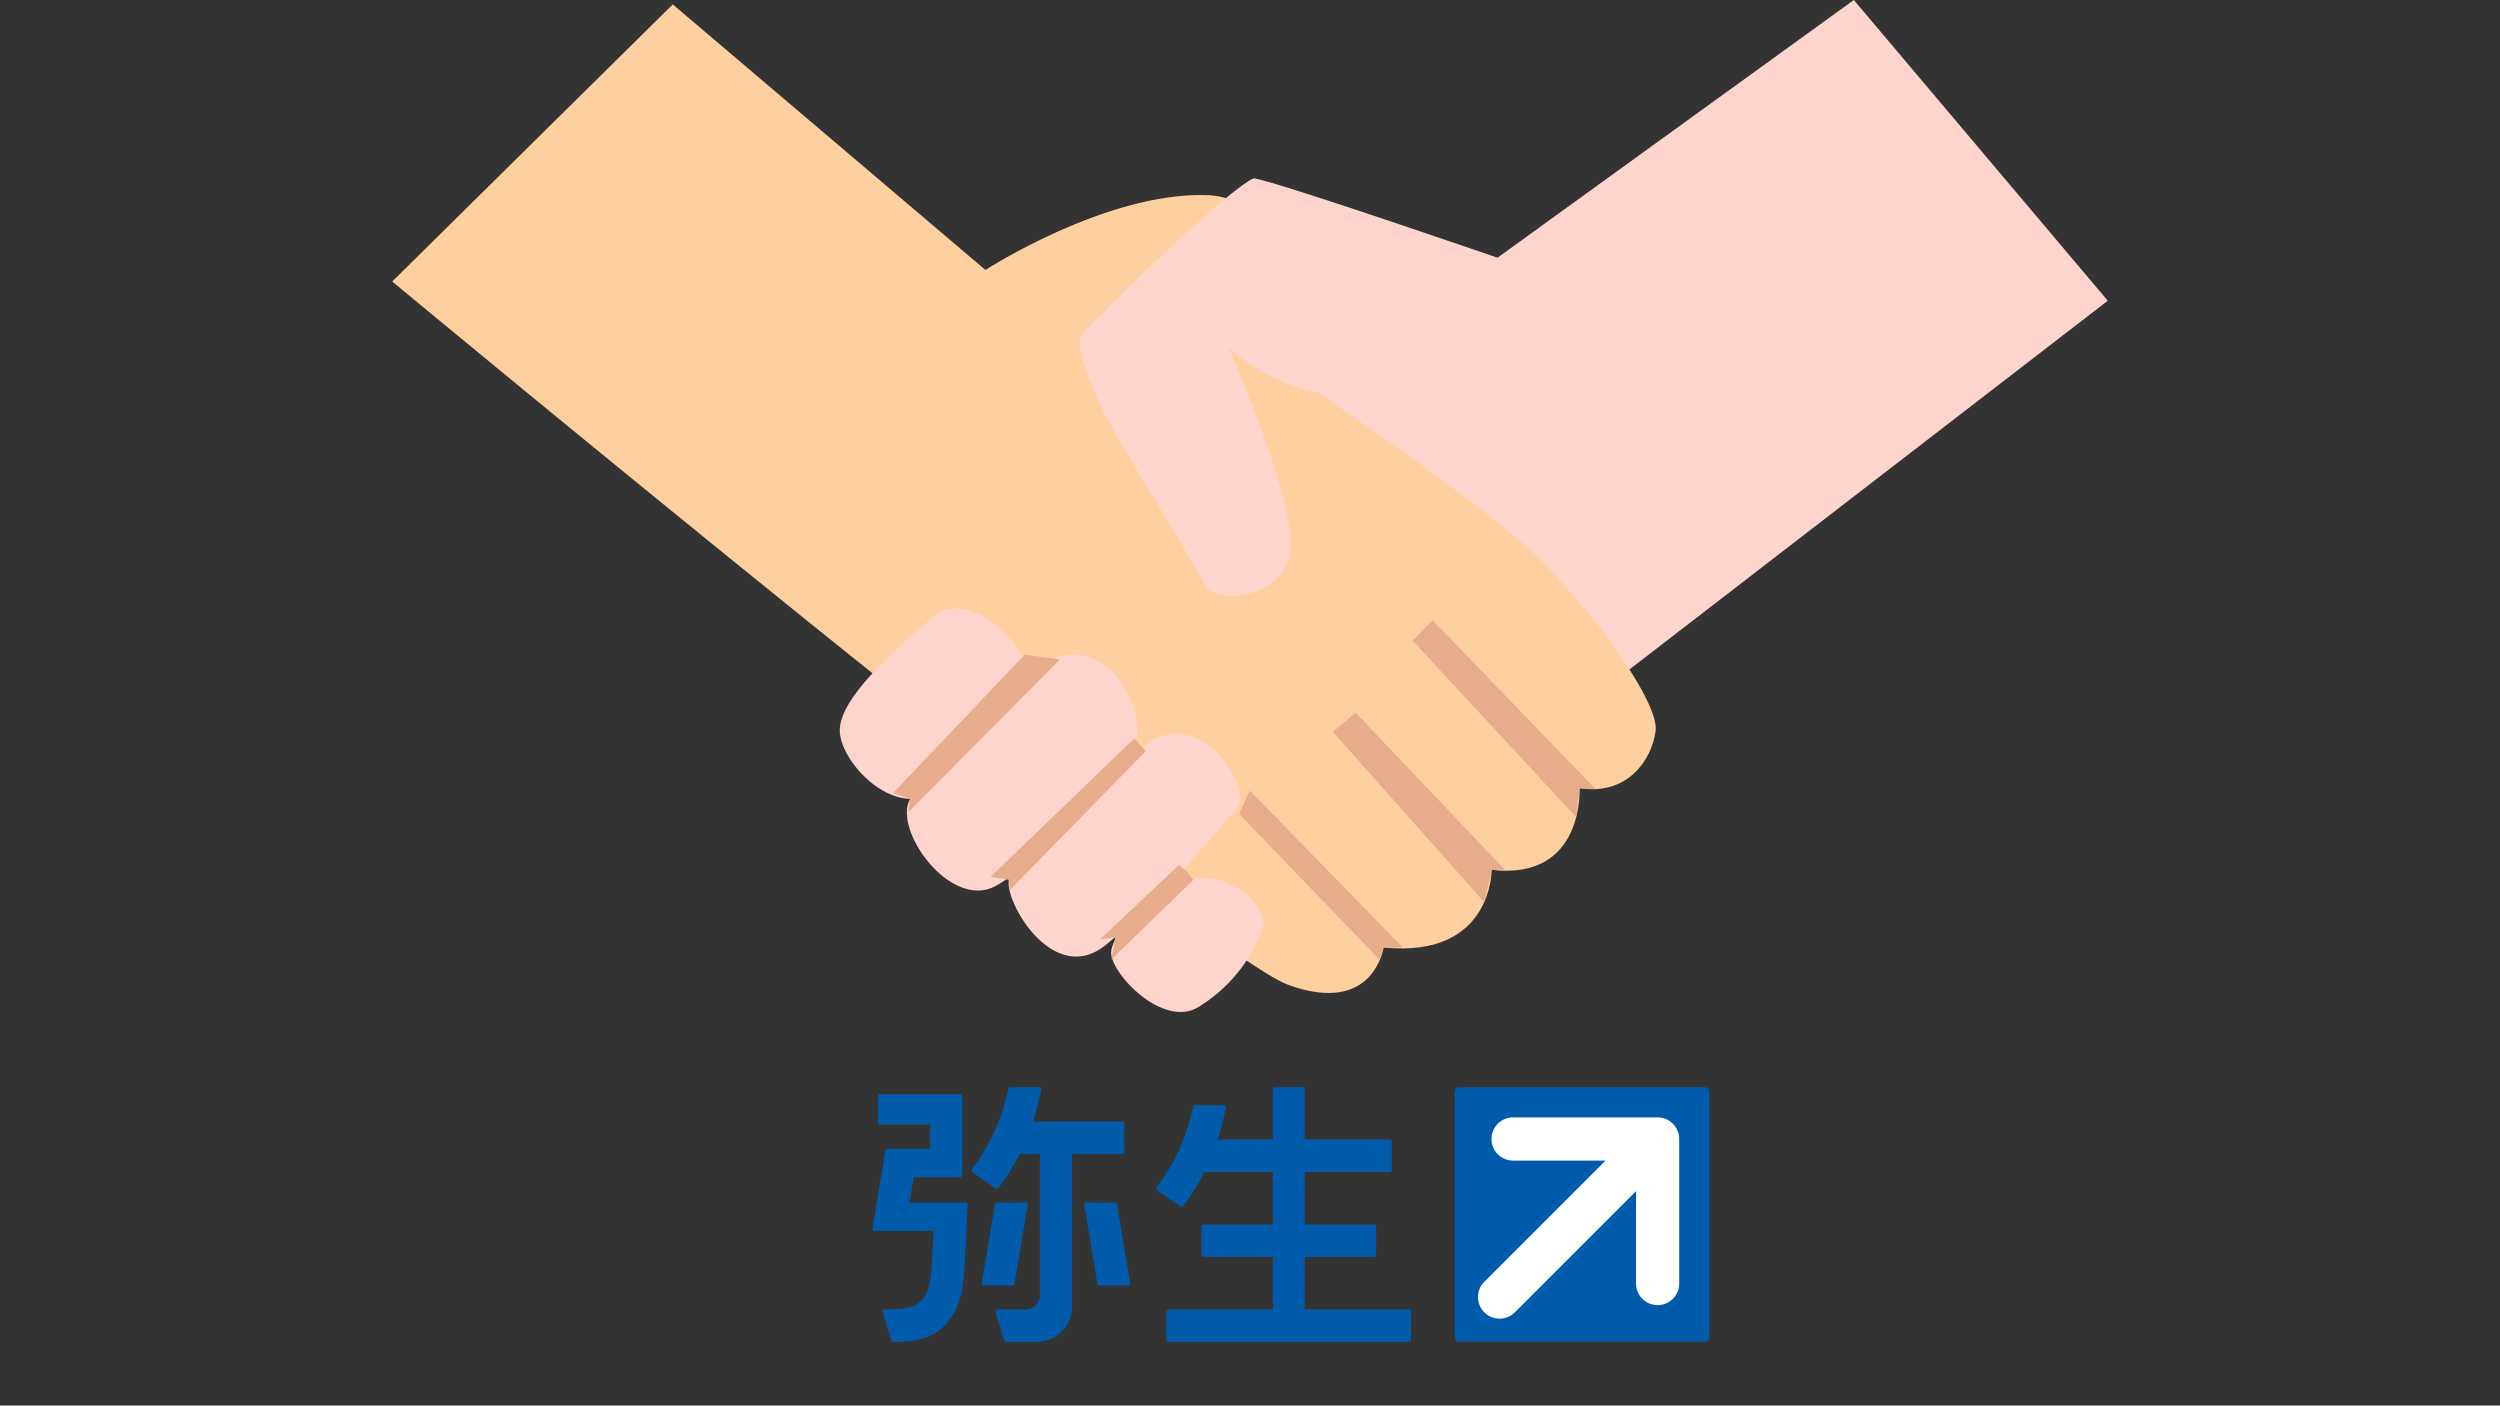 <svg xmlns="http://www.w3.org/2000/svg" width="450" height="253" viewBox="0 0 450 253"><rect x="0" y="0" width="450" height="253" fill="#333333" stroke="none"/><defs><style>.cls-1{fill:none;}.cls-2{fill:#005bab;}.cls-3{fill:#fff;}.cls-4{fill:#ffd4cc;}.cls-5{fill:#ffd09f;}.cls-6{fill:#e6ac8b;}</style></defs><g id="レイヤー_1" data-name="レイヤー 1"><rect class="cls-1" x="145.475" y="184.228" width="173.685" height="68.772"/><path class="cls-2" d="M262.688,195.69h44.189a.823.823,0,0,1,.823.823V240.7a.826.826,0,0,1-.826.826H262.69a.827.827,0,0,1-.827-.827V196.515A.825.825,0,0,1,262.688,195.69Z"/><path class="cls-3" d="M272.353,201.132a3.886,3.886,0,0,0,0,7.772H288.99l-21.828,21.827a3.887,3.887,0,0,0,5.5,5.494L294.486,214.4v16.635a3.886,3.886,0,1,0,7.772,0V205.019a3.893,3.893,0,0,0-3.887-3.887Z"/><path class="cls-2" d="M253.635,235.71H234.842v-9.474h12.507a.365.365,0,0,0,.365-.363v-5.1a.366.366,0,0,0-.365-.366H234.842v-9.46h15.3a.363.363,0,0,0,.363-.364v-5.1a.364.364,0,0,0-.363-.363h-15.3v-9.065a.365.365,0,0,0-.362-.365h-5a.366.366,0,0,0-.364.365v9.065h-9.948a47.108,47.108,0,0,0,1.5-5.754.354.354,0,0,0-.08-.3.346.346,0,0,0-.278-.133H215.1a.364.364,0,0,0-.355.286,35.657,35.657,0,0,1-6.546,14.491.362.362,0,0,0,.078.527l4.186,2.927a.364.364,0,0,0,.209.064.36.36,0,0,0,.287-.138,36.2,36.2,0,0,0,3.827-6.144h12.33v9.46h-12.5a.366.366,0,0,0-.366.366v5.1a.365.365,0,0,0,.366.363h12.5v9.474h-18.79a.366.366,0,0,0-.364.366v5.095a.366.366,0,0,0,.364.364h43.308a.363.363,0,0,0,.363-.364v-5.095A.363.363,0,0,0,253.635,235.71Z"/><path class="cls-2" d="M202.024,207.713a.366.366,0,0,0,.365-.365v-5.1a.365.365,0,0,0-.365-.363H185.905a46.753,46.753,0,0,0,1.492-5.756.359.359,0,0,0-.075-.3.369.369,0,0,0-.28-.131h-5.2a.362.362,0,0,0-.357.287,35.737,35.737,0,0,1-6.545,14.489.367.367,0,0,0-.079.279.372.372,0,0,0,.155.247l4.186,2.927a.366.366,0,0,0,.209.066.362.362,0,0,0,.286-.139,35.988,35.988,0,0,0,3.828-6.143h3.643v25.362a2.58,2.58,0,0,1-2.641,2.639h-5a.37.37,0,0,0-.3.148.358.358,0,0,0-.053.325l1.612,5.1a.363.363,0,0,0,.348.254h5.485a6.381,6.381,0,0,0,6.371-6.371V207.713Z"/><path class="cls-2" d="M173.8,216.472H163.715l.765-4.573h8.378a.364.364,0,0,0,.364-.365V197.315a.363.363,0,0,0-.364-.363H158.407a.364.364,0,0,0-.364.363v4.732a.365.365,0,0,0,.364.364h9.021V206.8h-7.7a.364.364,0,0,0-.36.305l-2.343,14.037a.369.369,0,0,0,.079.3.373.373,0,0,0,.28.128h10.638c-.09,2.022-.239,5.308-.242,5.379l-.026.355c-.28,3.78-.568,7.689-5.093,8.215a30.035,30.035,0,0,1-3.2.2H159.2a.369.369,0,0,0-.294.148.374.374,0,0,0-.053.325l1.611,5.1a.368.368,0,0,0,.348.254h.841c3.6,0,6.3-.925,8.247-2.824,3.19-3.108,3.508-7.538,3.739-10.773l.043-.571.481-10.519a.392.392,0,0,0-.1-.268A.364.364,0,0,0,173.8,216.472Z"/><path class="cls-2" d="M182.606,231.079l2.372-14.2a.363.363,0,0,0-.36-.424h-5.169a.36.36,0,0,0-.357.3l-2.371,14.2a.36.36,0,0,0,.356.422h5.172A.359.359,0,0,0,182.606,231.079Z"/><path class="cls-2" d="M201.054,216.762a.364.364,0,0,0-.358-.3h-5.172a.363.363,0,0,0-.275.128.356.356,0,0,0-.082.3l2.37,14.2a.359.359,0,0,0,.359.3h5.169a.366.366,0,0,0,.278-.127.375.375,0,0,0,.081-.295Z"/><path class="cls-4" d="M379.4,54.131,234.291,165.99,172.516,88.264s49.517-56.638,53.333-56.132,43.7,14.256,43.7,14.256L333.691,0Z"/><path class="cls-5" d="M121.094.793l56.282,47.8s21.637-14.014,39.792-13.473S230.712,66.2,230.712,66.2s35.779,23.991,46.046,34.051,21.925,26.239,21.251,31.328-4.963,11.666-13.689,10.3c0,0,.9,16.689-15.822,14.681,0,0,.162,15.97-19.459,13.992,0,0-1.732,12.36-17.2,6.709S70.6,50.674,70.6,50.674Z"/><path class="cls-4" d="M225.849,32.132c-4.344,1.133-28.6,25.338-30.755,27.538s1.183,9.244,3.41,14.122,15.964,26.57,18.288,31.394c1.949,4.044,16.34,2.556,15.524-8.326s-11.24-34.369-11.24-34.369,8.069,8.085,19.749,8.51c7.309.267-3.4-25.375-3.4-25.375L225.849,32.132"/><path class="cls-4" d="M167.85,111.129c-6.794,5.891-17.273,14.877-16.668,20.861s10.385,15.684,17.527,10.166,15.639-14.86,16.128-20.31S174.471,105.389,167.85,111.129Z"/><path class="cls-4" d="M184.837,121.846s-17.8,16.43-21.011,21.951,7.283,20.115,15.405,15.676,21.831-21.463,24.585-24.912C207.719,129.673,198.321,109.249,184.837,121.846Z"/><path class="cls-4" d="M182.043,157.618c-2.812,1.855,6.738,20.664,16.9,12.544s21.1-21.906,23.756-24.744c3.052-3.255-7.144-19.246-16.68-11.083C195.939,142.963,182.043,157.618,182.043,157.618Z"/><path class="cls-4" d="M208.338,161.476c-3.843,3.552-7.609,5.945-8.3,9.582s9.22,14.244,15.712,10.185a27.738,27.738,0,0,0,11.474-13.91C229,162.777,217.735,152.79,208.338,161.476Z"/><polygon class="cls-6" points="287.226 142.044 257.877 111.664 254.284 115.331 283.711 147.098 284.32 141.886 287.226 142.044"/><polygon class="cls-6" points="271.041 156.725 244.002 128.272 239.932 131.752 267.154 162.389 268.498 156.567 271.041 156.725"/><polygon class="cls-6" points="224.975 142.309 252.487 170.524 249.039 170.559 248.335 172.744 223.021 146.504 224.975 142.309"/><polygon class="cls-6" points="204.188 132.902 206.209 135.241 181.779 160.173 181.579 158.36 178.307 157.849 204.188 132.902"/><polygon class="cls-6" points="198.023 169.082 212.225 155.688 213.506 156.764 214.793 158.385 200.056 172.691 200.742 168.692 198.023 169.082"/><polygon class="cls-6" points="163.487 146.202 190.795 118.7 184.434 117.857 160.73 142.782 163.826 143.797 163.487 146.202"/></g></svg>